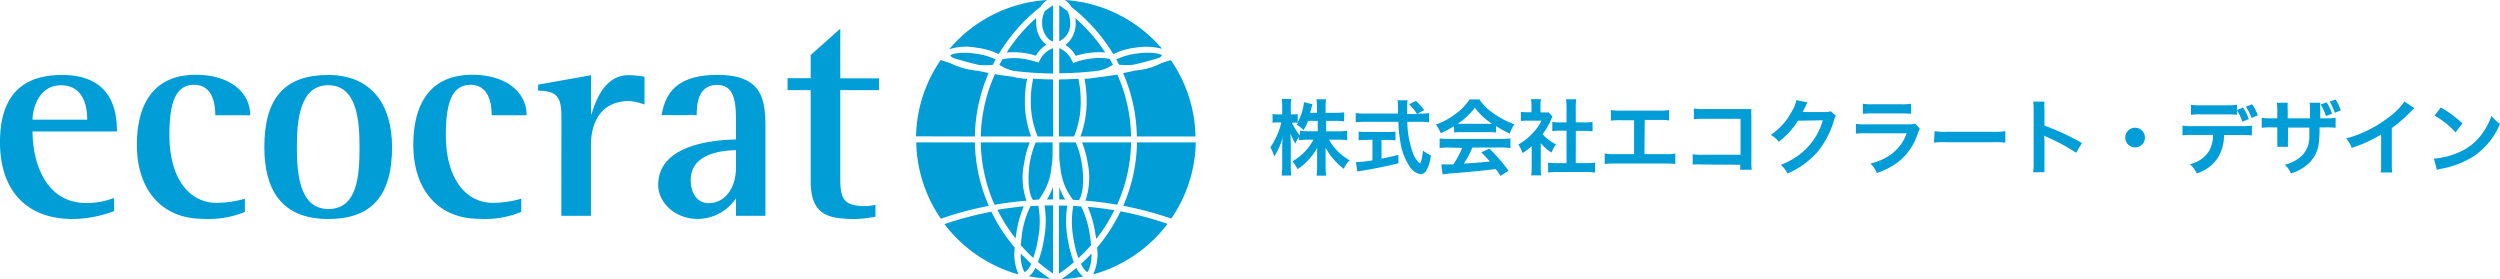 <svg xmlns="http://www.w3.org/2000/svg" viewBox="0 0 363.46 40.57"><defs><style>.cls-1{fill:#009dd6;}</style></defs><g id="レイヤー_2" data-name="レイヤー 2"><g id="レイヤー_2-2" data-name="レイヤー 2"><path class="cls-1" d="M16.6,30.68a17.23,17.23,0,0,1-6.06,1.16C4,31.84,0,27.84,0,20.66c0-6.79,3.27-9.76,9-9.76,7.35,0,8,5.33,8,8.21H4.73c0,4.3,1.76,10.41,7.83,10.41a11.28,11.28,0,0,0,4-.73ZM12.68,17.4c0-1-.08-5-3.82-5-3.23,0-4.13,3.4-4.13,5Z"/><path class="cls-1" d="M35.6,30.81a13.84,13.84,0,0,1-6.11,1c-6,0-9.59-4.25-9.59-10.75,0-5.89,2.41-10.19,8.56-10.19,4.77,0,7.91,2.41,7.91,5.89H31.3c0-1.76-.43-4.43-3.1-4.43-2.92,0-3.57,3.19-3.57,7.31,0,6.37,2.93,9.85,6.84,9.85a15.34,15.34,0,0,0,4.13-.6Z"/><path class="cls-1" d="M38.43,21.39c0-7.18,3-10.49,9.28-10.49S57,15.2,57,21.39c0,7-2.92,10.45-9.29,10.45C40.79,31.84,38.43,27.41,38.43,21.39Zm9.28,9c4.22,0,4.56-4.69,4.56-9,0-3.95-.38-9-4.56-9s-4.55,5.25-4.55,9C43.16,25,43.46,30.38,47.71,30.38Z"/><path class="cls-1" d="M75.78,30.81a13.75,13.75,0,0,1-6.1,1c-6,0-9.59-4.25-9.59-10.75,0-5.89,2.41-10.19,8.56-10.19,4.77,0,7.91,2.41,7.91,5.89H71.48c0-1.76-.43-4.43-3.09-4.43-2.92,0-3.57,3.19-3.57,7.31,0,6.37,2.92,9.85,6.84,9.85a15.26,15.26,0,0,0,4.12-.6Z"/><path class="cls-1" d="M81.62,17c0-3-.69-3.75-3.39-3.83v-.86l7.69-1.38v5.68H86c.6-2,1.93-5.68,5.37-5.68a13.73,13.73,0,0,1,2.33.22V15.2a8,8,0,0,0-2.2-.51c-4.34,0-5.59,3.39-5.59,6.4V31.37h-4.3Z"/><path class="cls-1" d="M107,28.83a6.76,6.76,0,0,1-5.55,3c-3.35,0-5.76-2.41-5.76-4.94,0-6.07,8.56-6.54,11.31-6.62v-2.2c0-2.71,0-5.72-2.71-5.72s-3,2.5-3,4.39H96.19c.48-2.84,1.89-5.85,8.09-5.85s7,3.14,7,7.4V31.37H107Zm0-7c-1.55.05-6.58.26-6.58,4.35,0,2,1,3.35,2.58,3.35,2.49,0,4-2.28,4-5.2Z"/><path class="cls-1" d="M127.28,31.5a16.75,16.75,0,0,1-2.89.34c-4.12,0-6.53-.64-6.53-5.54V13.1H114.5V11.37h3.36V8l4.3-3.83v7.22h5.63V13.1h-5.63V25.61c0,3,.21,4.34,3.52,4.34a6.7,6.7,0,0,0,1.6-.17Z"/><path class="cls-1" d="M157.12,14.66a15.11,15.11,0,0,0-.34-3.21c-.94.06-1.89.09-2.83.1v8.29h2.2A13.15,13.15,0,0,0,157.12,14.66Z"/><path class="cls-1" d="M156.39,20.7H154v2.07a13.11,13.11,0,0,0,.17,1.62A8.94,8.94,0,0,0,156,29.05l.89.05,0-.06c.48-.69.8-2.6.4-5.15A12.93,12.93,0,0,0,156.39,20.7Z"/><path class="cls-1" d="M158.61,35.66c0-.47-.09-1-.17-1.51A13.8,13.8,0,0,0,157.18,30c-.38,0-.76-.06-1.14-.07a13.07,13.07,0,0,0,0,4.6,16.71,16.71,0,0,0,.74,3A22.41,22.41,0,0,0,158.61,35.66Z"/><path class="cls-1" d="M154,27.2V29h.87A8.48,8.48,0,0,1,154,27.2Z"/><path class="cls-1" d="M150.14,29l0,.07.88-.06a9,9,0,0,0,1.84-4.66,15.37,15.37,0,0,0,.17-1.62,2,2,0,0,1,0-.27V20.7h-2.45a12.75,12.75,0,0,0-.9,3.19C149.33,26.44,149.66,28.35,150.14,29Z"/><path class="cls-1" d="M153.09,11.55c-1,0-1.93-.05-2.88-.11a14.64,14.64,0,0,0-.35,3.22,13.15,13.15,0,0,0,1,5.18h2.26Z"/><path class="cls-1" d="M158.36,8.55a9.6,9.6,0,0,0-2,.49l-.34.13-.18-.33A3.47,3.47,0,0,0,154,7v3.65a49.32,49.32,0,0,0,5.71-.37,5.8,5.8,0,0,0,2.09-.87l-.47-.85A8.44,8.44,0,0,0,158.36,8.55Z"/><path class="cls-1" d="M156.12,38.13a17.44,17.44,0,0,1-.9-3.47,14.17,14.17,0,0,1-.05-4.77c-.41,0-.81,0-1.22,0V39.8A25.48,25.48,0,0,0,156.12,38.13Z"/><path class="cls-1" d="M154,.76V6a2.78,2.78,0,0,0,1.58-2.75,3.64,3.64,0,0,0-.4-1.67C154.74,1.32,154.35,1,154,.76Z"/><path class="cls-1" d="M154.89,6.52a4.78,4.78,0,0,1,1.51,1.6,10.52,10.52,0,0,1,1.84-.42,10.72,10.72,0,0,1,2.44-.07,24,24,0,0,0-4.35-5,5.05,5.05,0,0,1,.06.68,4.11,4.11,0,0,1-1.11,2.9A2,2,0,0,1,154.89,6.52Z"/><path class="cls-1" d="M146.35,7.64a9.76,9.76,0,0,1,2.51.06,10.29,10.29,0,0,1,1.74.39,4.63,4.63,0,0,1,1.52-1.58,3.68,3.68,0,0,1-.37-.32,4.1,4.1,0,0,1-1.1-2.9,5.06,5.06,0,0,1,0-.68A23.84,23.84,0,0,0,146.35,7.64Z"/><path class="cls-1" d="M141.73,20.7h-8.52a20.22,20.22,0,0,0,3.58,11.1l.14-.05a48.75,48.75,0,0,1,6.83-1.82A24,24,0,0,1,141.73,20.7Z"/><path class="cls-1" d="M165.3,20.7a23.9,23.9,0,0,1-2,9.22,50.27,50.27,0,0,1,6.84,1.81l.14.05a20.14,20.14,0,0,0,3.56-11.08Z"/><path class="cls-1" d="M158.76,11.37a10.62,10.62,0,0,1-1.1.09,15.86,15.86,0,0,1,.32,3.2,14.49,14.49,0,0,1-.9,5.18h7.36a23.08,23.08,0,0,0-2-9c-.87.15-1.74.28-2.62.38C159.46,11.25,159.11,11.32,158.76,11.37Z"/><path class="cls-1" d="M165.23,7.79a9.31,9.31,0,0,0-2.94.85c.14.25.27.51.4.76a8.86,8.86,0,0,0,2.14,0q1.86-.42,3.69-1a1,1,0,0,0,.41-.36C168.78,7.85,167.52,7.47,165.23,7.79Z"/><path class="cls-1" d="M165.57,10.2c-.21,0-.4.06-.6.07-.56.13-1.13.25-1.69.36a24.08,24.08,0,0,1,2,9.21h8.52a20.13,20.13,0,0,0-3.56-11.07l-.14,0-1.24.4A10,10,0,0,1,165.57,10.2Z"/><path class="cls-1" d="M153.09,29V27.17A8.53,8.53,0,0,1,152.2,29Z"/><path class="cls-1" d="M141.73,19.84a24.1,24.1,0,0,1,2-9.22c-.54-.11-1.08-.22-1.62-.35-.2,0-.4,0-.61-.07a10.26,10.26,0,0,1-3.31-1l-1.29-.42-.14-.05a20.19,20.19,0,0,0-3.58,11.09Z"/><path class="cls-1" d="M159.38,34.73A23.13,23.13,0,0,0,162,30.56c-1.27-.21-2.56-.38-3.85-.49a15.88,15.88,0,0,1,1.11,4Z"/><path class="cls-1" d="M164.44,20.7h-7.12a14.58,14.58,0,0,1,.82,3.05,10.17,10.17,0,0,1-.34,5.42c1.55.13,3.09.32,4.61.59A22.92,22.92,0,0,0,164.44,20.7Z"/><path class="cls-1" d="M157.16,38.36a3.08,3.08,0,0,0,.76,1.1.27.27,0,0,0,.16.07s.07,0,.12-.11a5,5,0,0,0,.46-2.53Q157.94,37.66,157.16,38.36Z"/><path class="cls-1" d="M157.42,40.16a3.45,3.45,0,0,1-.93-1.21c-.68.57-1.4,1.11-2.14,1.62a20.27,20.27,0,0,0,3.13-.37Z"/><path class="cls-1" d="M162.91,30.72A24.8,24.8,0,0,1,159.5,36a7.19,7.19,0,0,1-.56,3.89,20.42,20.42,0,0,0,10.8-7.34A49.38,49.38,0,0,0,162.91,30.72Z"/><path class="cls-1" d="M147.53,36a24.38,24.38,0,0,1-3.4-5.22,50.34,50.34,0,0,0-6.82,1.8,20.41,20.41,0,0,0,10.77,7.32A7.27,7.27,0,0,1,147.53,36Z"/><path class="cls-1" d="M155.28.38a3.32,3.32,0,0,1,.51.66,25,25,0,0,1,6.06,6.83h0a9.87,9.87,0,0,1,3.22-.94,9,9,0,0,1,3.88.17A20.26,20.26,0,0,0,154.8,0,2.86,2.86,0,0,1,155.28.38Z"/><path class="cls-1" d="M142,6.94a9.91,9.91,0,0,1,3.2.93A25,25,0,0,1,151.26,1a3.23,3.23,0,0,1,1-1A20.25,20.25,0,0,0,138,7.16,8,8,0,0,1,142,6.94Z"/><path class="cls-1" d="M142.59,19.84h7.31a14.45,14.45,0,0,1-.9-5.18,15.1,15.1,0,0,1,.33-3.2c-.33,0-.66-.05-1-.09s-.71-.12-1-.2c-.9-.11-1.79-.24-2.68-.39A23.1,23.1,0,0,0,142.59,19.84Z"/><path class="cls-1" d="M145.3,9.42a5.84,5.84,0,0,0,2.14.9,53.06,53.06,0,0,0,5.65.37V7a3.4,3.4,0,0,0-1.93,1.79l-.17.31L150.65,9a9.72,9.72,0,0,0-1.91-.45,8.12,8.12,0,0,0-3,.07C145.59,8.88,145.44,9.15,145.3,9.42Z"/><path class="cls-1" d="M151.51,3.29a3.29,3.29,0,0,0,.85,2.29,1.67,1.67,0,0,0,.73.45V.76c-.41.28-.8.56-1.18.86A3.52,3.52,0,0,0,151.51,3.29Z"/><path class="cls-1" d="M153.09,29.86c-.41,0-.82,0-1.23,0a14.21,14.21,0,0,1-.06,4.77,16.51,16.51,0,0,1-.9,3.46,25.79,25.79,0,0,0,2.19,1.67Z"/><path class="cls-1" d="M150.53,38.94a3.49,3.49,0,0,1-.92,1.22l-.06,0a20.26,20.26,0,0,0,3.14.37C151.94,40.06,151.22,39.51,150.53,38.94Z"/><path class="cls-1" d="M148.41,35.65a22.58,22.58,0,0,0,1.81,1.85,16.87,16.87,0,0,0,.73-3,12.61,12.61,0,0,0,0-4.6l-1.14.08a13.75,13.75,0,0,0-1.25,4.15Q148.47,34.95,148.41,35.65Z"/><path class="cls-1" d="M147.74,34a15.61,15.61,0,0,1,1.1-4c-1.28.12-2.56.29-3.83.5a23.64,23.64,0,0,0,2.63,4.15C147.67,34.49,147.7,34.25,147.74,34Z"/><path class="cls-1" d="M149,39.53a.25.25,0,0,0,.15-.07,3,3,0,0,0,.77-1.1c-.53-.48-1-1-1.51-1.48a5.11,5.11,0,0,0,.46,2.54C148.88,39.49,148.92,39.53,149,39.53Z"/><path class="cls-1" d="M149.23,29.18a10.11,10.11,0,0,1-.34-5.43,14.15,14.15,0,0,1,.81-3.05h-7.11a23.19,23.19,0,0,0,2,9.07C146.15,29.5,147.68,29.31,149.23,29.18Z"/><path class="cls-1" d="M138.17,8.07a1.06,1.06,0,0,0,.42.36c1.21.38,2.44.71,3.67,1a9.53,9.53,0,0,0,2.08,0c.13-.27.27-.53.42-.79a9.25,9.25,0,0,0-2.89-.83C139.58,7.47,138.32,7.85,138.17,8.07Z"/></g><g id="レイヤー_4" data-name="レイヤー 4"><path class="cls-1" d="M192.8,19.09h1.77a9,9,0,0,0,1.28-.08v1.36a12.16,12.16,0,0,0-1.29-.06h-1.34a7.78,7.78,0,0,0,3,3,3.13,3.13,0,0,0-.84,1.24A7.83,7.83,0,0,1,194,23.28a8.11,8.11,0,0,1-1.28-1.83c0,.41,0,.84,0,1.19v1.51a10.53,10.53,0,0,0,.08,1.39h-1.38a13.52,13.52,0,0,0,.07-1.39V22.72c0-.34,0-.77,0-1.24a8.48,8.48,0,0,1-2.85,3.11,5.62,5.62,0,0,0-.74-1.14,7.91,7.91,0,0,0,3.06-3.14h-.79a10,10,0,0,0-1.31.07v-.49a3.67,3.67,0,0,0-.52,1,7.47,7.47,0,0,1-.73-1.5c0,.39.05,1.05.05,1.58v3.07a11.68,11.68,0,0,0,.07,1.48h-1.39a12,12,0,0,0,.07-1.48V21.47a12.17,12.17,0,0,1,.09-1.54,9.75,9.75,0,0,1-1.26,2.83,4.58,4.58,0,0,0-.55-1.34,10.85,10.85,0,0,0,1.6-3.62h-.48a3.51,3.51,0,0,0-.8.06V16.57a3.92,3.92,0,0,0,.8.06h.6v-1a7.23,7.23,0,0,0-.07-1.24h1.38a9.55,9.55,0,0,0-.06,1.24v1h.36a3.82,3.82,0,0,0,.65-.05v1.19a7.87,7.87,0,0,0,.91-2.92l1.22.31c0,.14-.08.27-.18.65l-.15.59h1v-.83a8.31,8.31,0,0,0-.07-1.14h1.39a6.89,6.89,0,0,0-.07,1.14v.83h1.41a8.45,8.45,0,0,0,1.28-.07v1.32a8.69,8.69,0,0,0-1.28-.08H192.8Zm-2.62-1.52a7.61,7.61,0,0,1-.67,1.34,4.54,4.54,0,0,0-1-.78l.2-.29a3.49,3.49,0,0,0-.59,0h-.3A8,8,0,0,0,189,19.7V19a9.14,9.14,0,0,0,1.31.08h1.27V17.57Z"/><path class="cls-1" d="M206.59,16.51a5.7,5.7,0,0,0,1.17-.08v1.35a10.39,10.39,0,0,0-1.41-.07H204.6a13.88,13.88,0,0,0,.84,4.61,4,4,0,0,0,.72,1.19.87.87,0,0,0,.28.22c.14,0,.29-.58.44-1.83a6.07,6.07,0,0,0,1.14.68,5.52,5.52,0,0,1-.68,2.25,1,1,0,0,1-.83.5,2.43,2.43,0,0,1-1.59-1.16,8.66,8.66,0,0,1-1.34-3.61,19.33,19.33,0,0,1-.28-2.85h-4.8a12,12,0,0,0-1.4.07V16.43a10.36,10.36,0,0,0,1.4.08h4.75c0-.63,0-.63,0-1a6.19,6.19,0,0,0-.07-.93h1.45a9.66,9.66,0,0,0-.05,1c0,.2,0,.55,0,1H206a7.1,7.1,0,0,0-1.14-1.42l1-.49A10.41,10.41,0,0,1,207.06,16l-1,.55Zm-7.85,3.83c-.46,0-.88,0-1.21.06V19.13a9.7,9.7,0,0,0,1.23.06h2.9a9.52,9.52,0,0,0,1.22-.06V20.4c-.35,0-.75-.06-1.2-.06h-.83v2.73c.84-.17,1.31-.27,2.46-.55v1.22c-2,.49-3.92.87-5.53,1.11l-.44.09-.22-1.36a17.34,17.34,0,0,0,2.41-.27v-3Z"/><path class="cls-1" d="M211.37,18.35a12.07,12.07,0,0,1-1.91,1,5.94,5.94,0,0,0-.7-1.23,11,11,0,0,0,3-1.67,7.79,7.79,0,0,0,1.89-2h1.43a7.26,7.26,0,0,0,2,2,12.84,12.84,0,0,0,3.08,1.62,5.72,5.72,0,0,0-.66,1.34,12.54,12.54,0,0,1-2-1.09v.94a8.23,8.23,0,0,0-1.08-.05h-4a8.84,8.84,0,0,0-1,.05Zm-.66,3.1a10.89,10.89,0,0,0-1.41.07V20.13a11.41,11.41,0,0,0,1.41.07h7.48a11,11,0,0,0,1.4-.07v1.39a10.82,10.82,0,0,0-1.4-.07h-4.13a13,13,0,0,1-1.25,2.33c2.13-.13,2.13-.13,3.81-.3-.39-.42-.59-.64-1.26-1.34l1.18-.52a23.43,23.43,0,0,1,2.77,3.2l-1.15.75c-.39-.58-.51-.75-.72-1-1,.13-1.71.22-2.16.26-1.18.11-3.56.33-4,.36a14.33,14.33,0,0,0-1.54.17l-.2-1.46.7,0,1.05,0a13,13,0,0,0,1.29-2.4ZM216.4,18h.53a9.73,9.73,0,0,1-2.51-2.33A10.44,10.44,0,0,1,211.93,18h4.47Z"/><path class="cls-1" d="M224,24.28a8.21,8.21,0,0,0,.06,1.22h-1.45a7.19,7.19,0,0,0,.07-1.25v-3a7.51,7.51,0,0,1-1.33,1,4.62,4.62,0,0,0-.61-1.24,8.39,8.39,0,0,0,2.06-1.62,7.34,7.34,0,0,0,1.31-1.85h-2a7.31,7.31,0,0,0-1,.05V16.27a8.47,8.47,0,0,0,.94.05h.6v-1a5.25,5.25,0,0,0-.07-.91h1.45a4.89,4.89,0,0,0-.07.93v1h.49a4.88,4.88,0,0,0,.7,0l.57.62a2.71,2.71,0,0,0-.26.51,9.9,9.9,0,0,1-1.2,2.05A7.24,7.24,0,0,0,226.22,21a4.85,4.85,0,0,0-.66,1.18A6.62,6.62,0,0,1,224,20.8Zm5.09-.56h1.43a9.77,9.77,0,0,0,1.37-.08v1.45a9.9,9.9,0,0,0-1.37-.08h-4.1a9.61,9.61,0,0,0-1.35.08V23.64a10.25,10.25,0,0,0,1.38.08h1.3V19h-.9a11.17,11.17,0,0,0-1.17.06V17.73a7.8,7.8,0,0,0,1.17.06h.9V15.68a8.56,8.56,0,0,0-.08-1.25h1.5a7.23,7.23,0,0,0-.08,1.25v2.11h1.27a7.42,7.42,0,0,0,1.17-.06v1.36a10.9,10.9,0,0,0-1.17-.06H229.1Z"/><path class="cls-1" d="M239.08,22.41H242a7.82,7.82,0,0,0,1.56-.09v1.52a11.84,11.84,0,0,0-1.53-.06h-7.2a11.84,11.84,0,0,0-1.53.06V22.32a7.65,7.65,0,0,0,1.55.09h2.72V17.48h-1.84a11.84,11.84,0,0,0-1.53.06V16a8.83,8.83,0,0,0,1.55.08h5.34a9,9,0,0,0,1.56-.08v1.5a11.74,11.74,0,0,0-1.53-.06h-2Z"/><path class="cls-1" d="M247.57,23.92a12.36,12.36,0,0,0-1.48,0V22.42a7.94,7.94,0,0,0,1.5.08h5.46V17.27h-5.26a13.28,13.28,0,0,0-1.53.06V15.78a8.31,8.31,0,0,0,1.55.08h5.76c.63,0,.63,0,1.05,0a6.46,6.46,0,0,0,0,1v6.59a7.66,7.66,0,0,0,.06,1.23H253v-.73Z"/><path class="cls-1" d="M266.91,16.83a2.23,2.23,0,0,0-.3.72,12.69,12.69,0,0,1-2.46,4.63,12.35,12.35,0,0,1-4.27,3.05,3.66,3.66,0,0,0-1-1.26,10.63,10.63,0,0,0,2.63-1.42,9.5,9.5,0,0,0,3.5-5.06l-3.61.06a11.68,11.68,0,0,1-2.81,3.07,3.18,3.18,0,0,0-1.16-1,9.29,9.29,0,0,0,3.1-3.48,4.38,4.38,0,0,0,.62-1.58l1.64.32a4.2,4.2,0,0,0-.21.37l-.15.34-.16.31a2.69,2.69,0,0,1-.19.39,4.73,4.73,0,0,1,.58,0l2.62,0a2.26,2.26,0,0,0,.88-.12Z"/><path class="cls-1" d="M279.12,18.71a5.44,5.44,0,0,0-.33.76A8.52,8.52,0,0,1,276,23.52a10.56,10.56,0,0,1-3.14,1.63,4.23,4.23,0,0,0-.93-1.39,7.72,7.72,0,0,0,3.33-1.58,6.24,6.24,0,0,0,1.93-2.81h-5.84a13.89,13.89,0,0,0-1.53.06V18a8.63,8.63,0,0,0,1.55.08h5.71a5.54,5.54,0,0,0,1.36-.1Zm-8.29-3.63a7.12,7.12,0,0,0,1.41.08h4.18a7.12,7.12,0,0,0,1.41-.08v1.47a10.59,10.59,0,0,0-1.38-.06h-4.24a10.59,10.59,0,0,0-1.38.06Z"/><path class="cls-1" d="M281.26,19.07a10.8,10.8,0,0,0,1.95.09h6.39a10.67,10.67,0,0,0,1.94-.09v1.67a13.1,13.1,0,0,0-2-.06h-6.37a13.28,13.28,0,0,0-2,.06Z"/><path class="cls-1" d="M295.59,25.05a8.22,8.22,0,0,0,.07-1.35V16a7.64,7.64,0,0,0-.07-1.23h1.64a9.67,9.67,0,0,0,0,1.26v2.23a35.73,35.73,0,0,1,5.44,2.53l-.84,1.42a27.27,27.27,0,0,0-4.24-2.29,4.08,4.08,0,0,1-.41-.21,7.52,7.52,0,0,1,.05.82v3.17c0,.62,0,.93,0,1.33Z"/><path class="cls-1" d="M311.84,20a1.43,1.43,0,1,1-1.43-1.43A1.43,1.43,0,0,1,311.84,20Z"/><path class="cls-1" d="M323.34,19.63a6.47,6.47,0,0,1-.84,3.22,5.62,5.62,0,0,1-3.13,2.36,3.74,3.74,0,0,0-1-1.33,4.49,4.49,0,0,0,2.84-2,5,5,0,0,0,.53-2.26h-2.91a11.65,11.65,0,0,0-1.53.06V18.26a8.76,8.76,0,0,0,1.55.08h7a8.7,8.7,0,0,0,1.54-.08v1.43a11.39,11.39,0,0,0-1.52-.06Zm2.75-4a6,6,0,0,1,.84,1.68l-.92.38a7.23,7.23,0,0,0-.79-1.64v.64a11.11,11.11,0,0,0-1.53-.06h-3.63a11.11,11.11,0,0,0-1.53.06V15.22a7.48,7.48,0,0,0,1.55.09h3.59a7.48,7.48,0,0,0,1.55-.09V16Zm1.26,1.52a8.16,8.16,0,0,0-.83-1.64l.89-.35a6.25,6.25,0,0,1,.84,1.61Z"/><path class="cls-1" d="M335.84,17.2v-.92a7.6,7.6,0,0,0-.06-1.34h1.55a4.07,4.07,0,0,0,0,.81c0,.73,0,.73,0,1.45H338a8.82,8.82,0,0,0,1.56-.08v1.46a11.74,11.74,0,0,0-1.53-.06h-.81a14.14,14.14,0,0,1-.08,2,4.8,4.8,0,0,1-1.73,3.44,6.73,6.73,0,0,1-2.34,1.26,3.4,3.4,0,0,0-.9-1.27,5.6,5.6,0,0,0,2.29-1.14,3.75,3.75,0,0,0,1.28-2.88c0-.26,0-.55,0-1.38h-3.1v1.79a6.87,6.87,0,0,0,0,1h-1.56a9.51,9.51,0,0,0,0-1V18.52h-.73a11.74,11.74,0,0,0-1.53.06V17.12a8.82,8.82,0,0,0,1.56.08h.7V16a6.1,6.1,0,0,0-.06-1.06h1.58a5.65,5.65,0,0,0,0,1V17.2Zm2.42-2.32a6.34,6.34,0,0,1,.78,1.66l-.89.34a7,7,0,0,0-.77-1.69Zm1.19,1.52a9.33,9.33,0,0,0-.75-1.63l.84-.31a6.23,6.23,0,0,1,.77,1.58Z"/><path class="cls-1" d="M351,15.73a5.86,5.86,0,0,0-.44.42,22.06,22.06,0,0,1-2.83,2.47v5.12a8.74,8.74,0,0,0,.06,1.33h-1.68a6.78,6.78,0,0,0,.07-1.29V19.55a19.62,19.62,0,0,1-4.28,1.95,4.4,4.4,0,0,0-.8-1.37A17.43,17.43,0,0,0,347.34,17a9.38,9.38,0,0,0,2.23-2.24Z"/><path class="cls-1" d="M353.85,23.07a11.43,11.43,0,0,0,3.55-.89A8,8,0,0,0,361,19.24a10,10,0,0,0,1.23-2.4A4.93,4.93,0,0,0,363.46,18a10.56,10.56,0,0,1-3.8,4.7,13.19,13.19,0,0,1-4.57,1.8,4.54,4.54,0,0,0-.8.2Zm1-7.45A17.09,17.09,0,0,1,358,17.93l-1,1.31a12.54,12.54,0,0,0-3.05-2.43Z"/></g></g></svg>
